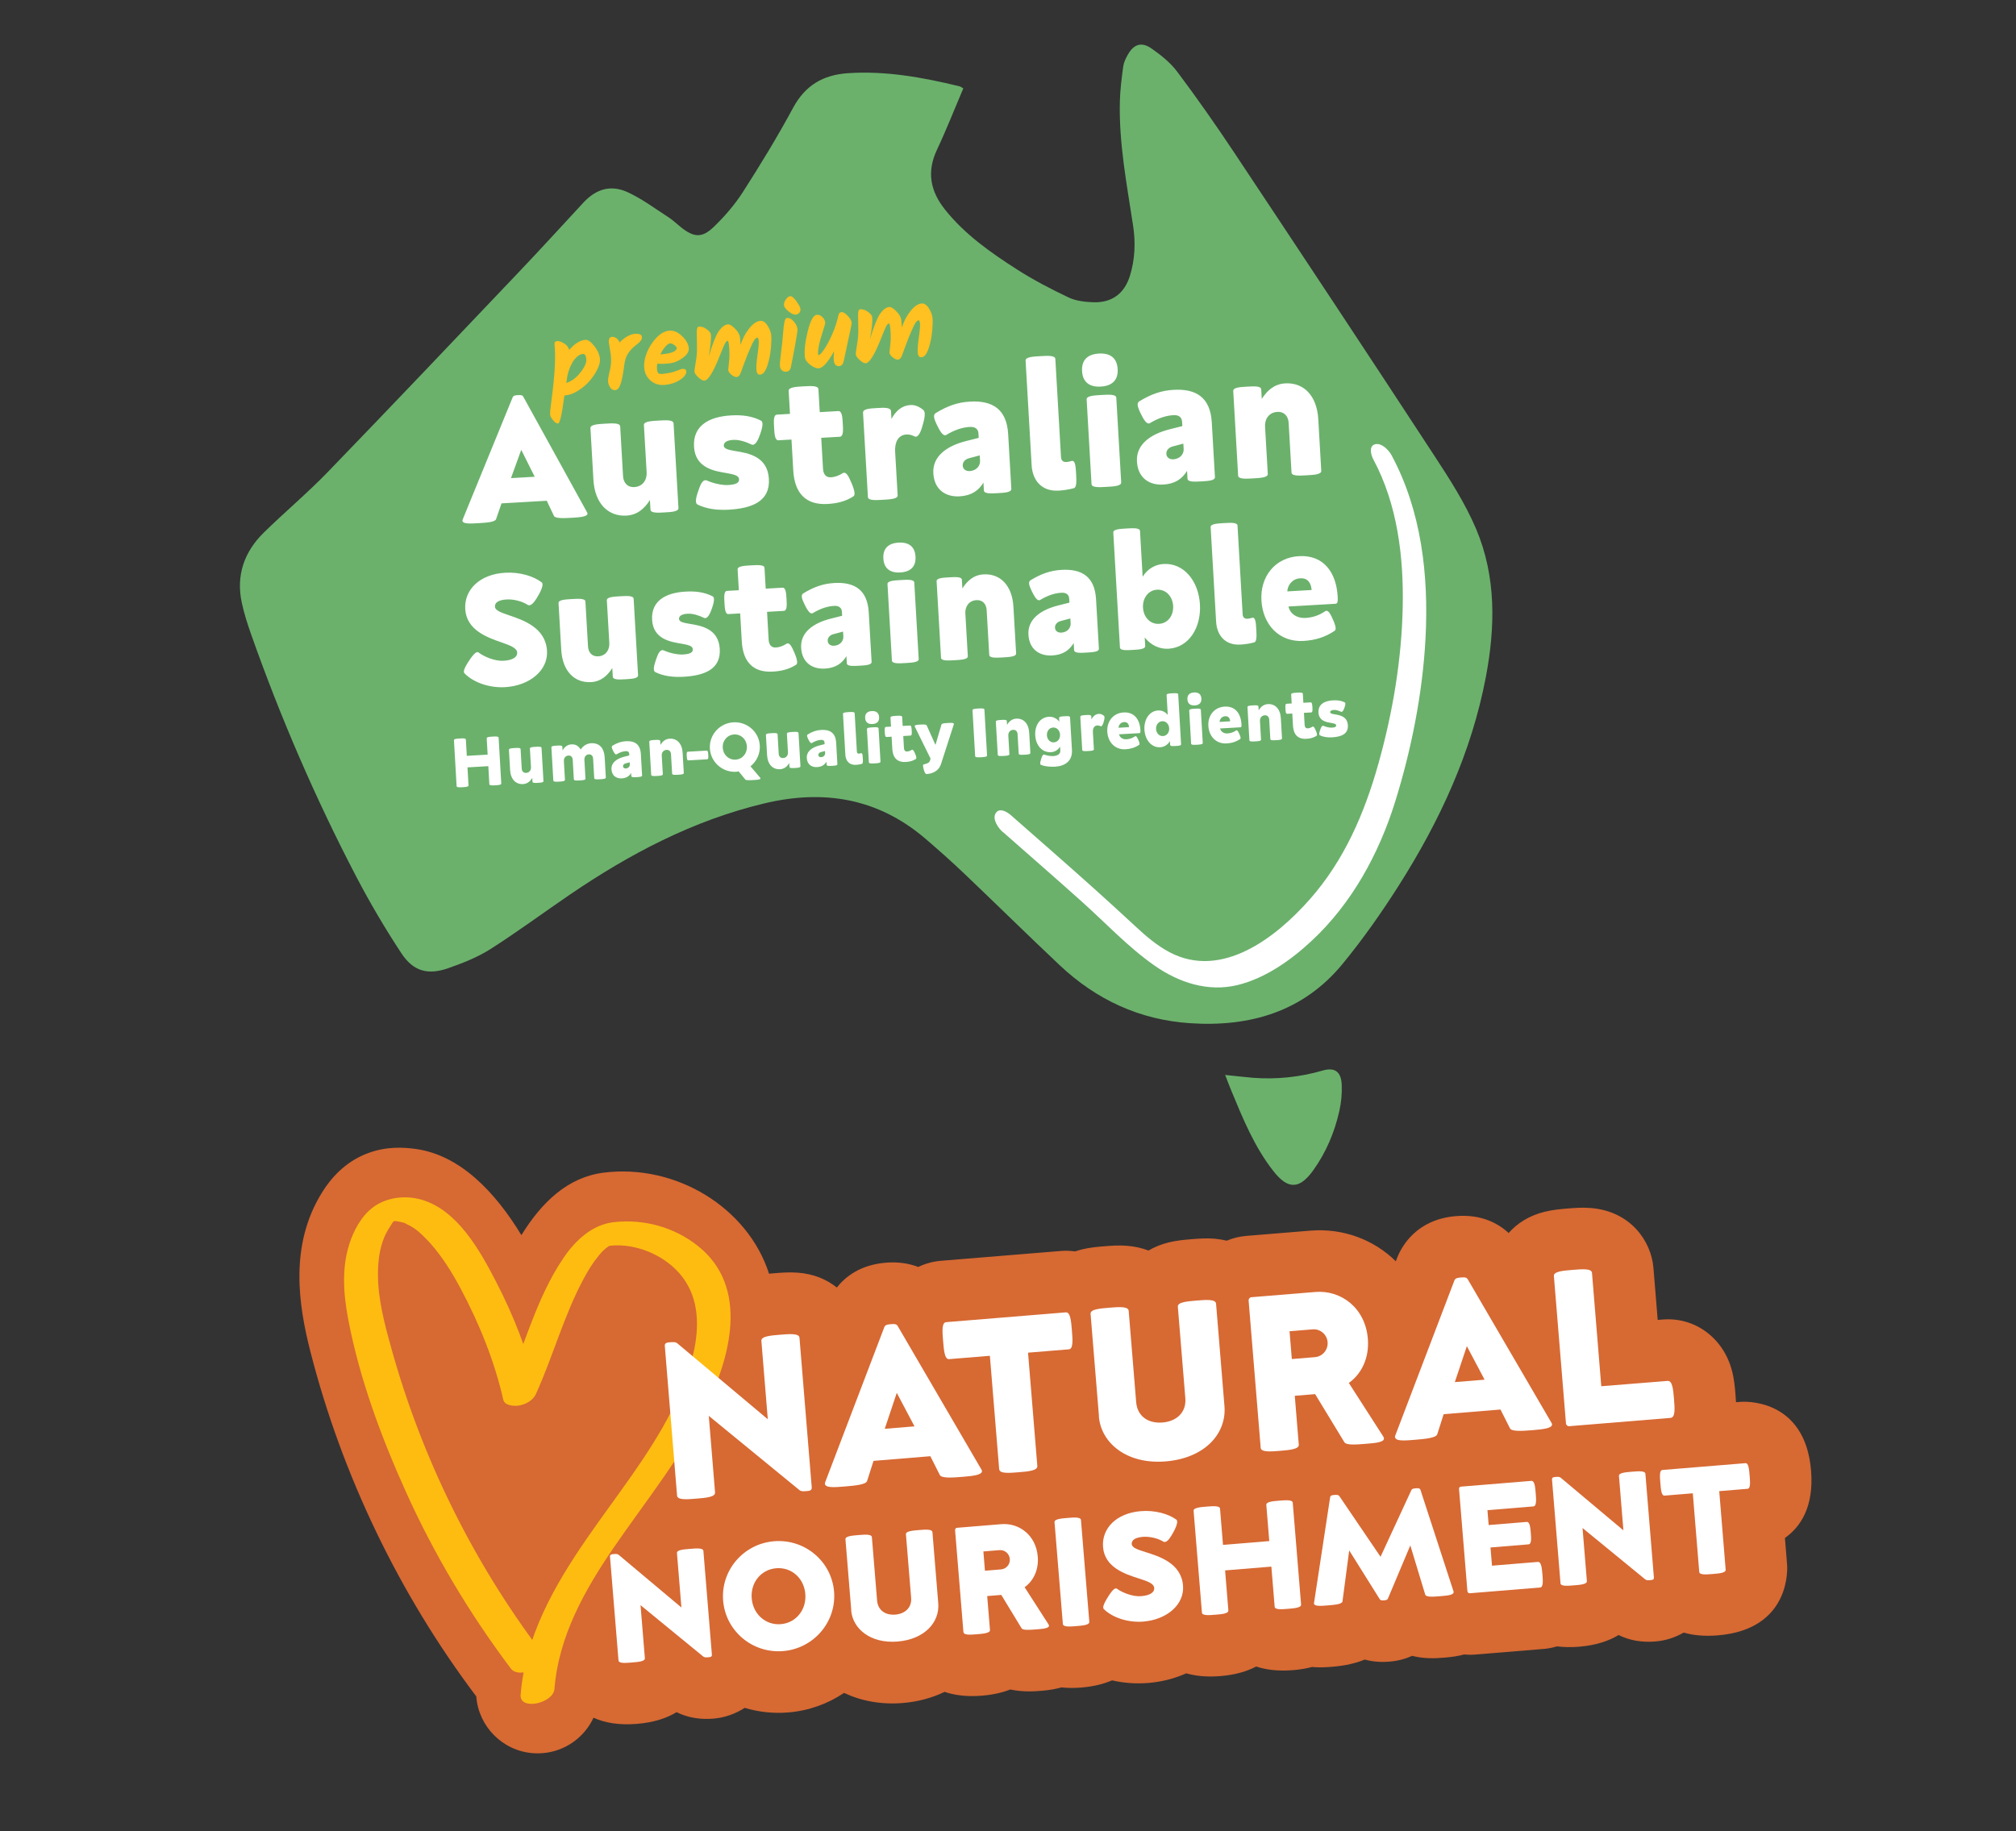 <svg width="3739" height="3397" viewBox="0 0 3739 3397" fill="none" xmlns="http://www.w3.org/2000/svg">
<rect x="0" y="0" width="3739" height="3397" fill="#333333" stroke="none"/>
<g clip-path="url(#clip0_2068_9845)">
<path d="M1786.61 163.951C1770.19 202.425 1755.31 240.585 1737.9 277.431C1718.48 318.55 1725.15 354.34 1752.77 388.92C1789.71 435.207 1837.48 468.622 1886.37 499.95C1916.81 519.424 1949.25 536.311 1981.94 551.835C1995.46 558.245 2011.97 560.099 2027.28 560.674C2062.07 562.033 2085.56 544.61 2095.76 511.214C2105.02 480.906 2106.27 450.05 2101.54 418.753C2089.92 342.241 2075.07 266.028 2076.97 188.173C2077.52 166.458 2080.3 144.726 2083.22 123.211C2084.25 115.736 2087.86 108.337 2091.63 101.603C2102.63 81.98 2117.06 76.989 2135.55 89.851C2153.23 102.199 2170.9 116.344 2183.69 133.469C2220.09 182.034 2254.99 231.809 2288.58 282.334C2412.98 469.507 2537.07 656.922 2660.07 845.074C2688.66 888.81 2717.42 933.436 2737.71 981.247C2775.06 1069.53 2773.36 1162.65 2755.81 1255.57C2729.21 1395.86 2670.16 1523.08 2594.27 1642.62C2562.35 1692.89 2527.78 1742.08 2490 1788.08C2416.94 1876.9 2318.03 1905.43 2207.05 1898.02C2113.89 1891.84 2033.43 1854.58 1965.7 1790.75C1906.3 1734.86 1848.27 1677.55 1789.18 1621.31C1765.52 1598.75 1741 1576.91 1716.18 1555.65C1628.13 1480.41 1527.52 1463.87 1416.82 1490.49C1285.06 1522.04 1167.87 1583.97 1056.96 1659.48C1007.68 1693.11 959.626 1728.7 909.346 1760.7C885.613 1775.78 858.48 1786.45 831.723 1795.86C793.733 1809.18 766.696 1802.09 744.528 1768.43C714.356 1722.65 686.326 1675.06 660.938 1626.54C585.006 1481.05 520.025 1330.67 465.462 1175.86C458.744 1156.81 452.565 1137.39 448.396 1117.75C437.619 1067.36 452.858 1023.9 488.888 988.341C527.8 950.139 569.81 915.017 607.656 875.867C726.493 752.94 844.145 628.958 961.916 505.082C1002.37 462.522 1041.99 419.112 1081.86 376.025C1105.44 350.507 1133.03 341.946 1164.79 356.85C1191.34 369.246 1215.3 387.185 1240.04 403.169C1248.33 408.532 1255.36 415.541 1263.14 421.72C1286.8 440.462 1301.94 441.946 1323.65 421.03C1343.66 401.785 1362.41 380.142 1377.46 356.801C1410.23 305.698 1441.95 253.757 1470.76 200.298C1493.39 158.32 1526.31 138.89 1572.87 135.749C1643.38 131.111 1711.4 143.582 1779.19 159.998C1781.93 160.627 1784.41 162.73 1786.73 164.056L1786.61 163.951Z" fill="#6BB16C"/>
<path d="M2272.26 1994.02C2291.81 1996.03 2307.54 1997.93 2323.45 1999.26C2367.36 2002.68 2410.35 1998.17 2452.79 1985.94C2475.66 1979.34 2487.28 1987.88 2488.45 2012.08C2489.17 2028.44 2487.57 2045.39 2483.89 2061.44C2475.04 2100.71 2459.42 2137.57 2435.93 2170.5C2410.46 2206.12 2389.18 2207.24 2362.02 2172.75C2326.62 2127.94 2305.27 2075.25 2283.6 2023.02C2280.07 2014.58 2276.88 2005.89 2272.26 1994.02Z" fill="#6BB16C"/>
<path d="M1085.32 630.37C1090.04 629.862 1095.52 633.524 1101.78 641.356C1108.16 649.174 1111.81 657.287 1112.71 665.695C1113.26 670.791 1111.75 677.076 1108.17 684.549C1104.59 692.023 1099.83 699.238 1093.88 706.194C1088.04 713.009 1081.02 719.049 1072.82 724.313C1064.76 729.564 1056.84 732.608 1049.06 733.446L1046.77 733.693C1042.34 767.935 1038.47 785.235 1035.16 785.592C1032.48 785.88 1029.44 783.953 1026.03 779.809C1022.49 775.68 1020.56 772.15 1020.25 769.22C1019.93 766.29 1020.81 757.109 1022.89 741.678C1029.04 695.909 1030.89 661.686 1028.45 639.009C1028.04 635.187 1029.68 633.077 1033.38 632.679C1036.43 632.35 1040.5 633.651 1045.59 636.583C1050.67 639.515 1054.08 643.658 1055.82 649.013C1065.55 637.655 1075.38 631.44 1085.32 630.37ZM1050.25 710.314C1059.98 707.333 1068.75 700.846 1076.57 690.854C1084.51 680.848 1088.12 672.532 1087.41 665.908C1086.7 659.283 1084.49 656.17 1080.8 656.568C1075.45 657.144 1070.11 660.812 1064.78 667.573C1062.63 670.381 1060.36 674.428 1057.97 679.712C1055.57 684.996 1053.65 691.067 1052.2 697.925L1050.25 710.314ZM1132.75 657.737L1129.28 636.267C1128.51 629.133 1130.35 625.325 1134.81 624.845C1137.36 624.571 1139.95 625.258 1142.57 626.909C1145.33 628.545 1147.56 631.333 1149.27 635.273C1153.19 630.984 1157.58 627.419 1162.43 624.577C1167.39 621.593 1171.85 619.889 1175.79 619.464C1185.09 618.462 1189.98 620.19 1190.46 624.649C1190.71 626.942 1190.45 628.71 1189.68 629.953C1189.03 631.054 1188.47 631.887 1188.02 632.452C1187.69 633.003 1187 633.786 1185.95 634.801C1185.02 635.675 1184.31 636.331 1183.84 636.768C1181.12 638.994 1179.16 640.559 1177.97 641.46C1172.62 645.645 1168.18 650.505 1164.66 656.04C1161.11 661.448 1158.81 668.72 1157.73 677.857C1155.87 692.879 1153.67 704.199 1151.14 711.817C1148.72 719.294 1145.48 723.253 1141.4 723.692C1137.45 724.117 1134.25 722.529 1131.8 718.927C1129.48 715.31 1128.14 711.846 1127.78 708.534C1127.41 705.094 1128.07 699.868 1129.77 692.855C1131.59 685.829 1132.68 679.847 1133.05 674.91C1133.54 669.831 1133.44 664.107 1132.75 657.737ZM1277.46 645.628C1278.13 651.871 1274.46 657.936 1266.46 663.824C1258.59 669.698 1250.19 673.116 1241.28 674.076C1232.36 675.037 1224.97 675.189 1219.1 674.533C1218.32 678.096 1218.12 681.598 1218.49 685.037C1218.86 688.477 1219.7 690.9 1221.01 692.305C1222.31 693.583 1225.25 693.975 1229.84 693.48C1239.39 692.451 1247.45 690.681 1254.01 688.17C1260.69 685.645 1264.17 684.369 1264.42 684.342C1269.64 683.779 1272.44 685.218 1272.81 688.658C1273.35 693.626 1269.71 698.786 1261.91 704.137C1254.24 709.474 1244.99 712.726 1234.16 713.892C1223.46 715.045 1214.5 712.596 1207.27 706.543C1200.05 700.491 1195.94 692.879 1194.95 683.706C1193.95 674.406 1195.58 664.436 1199.85 653.795C1204.24 643.141 1210.15 633.998 1217.58 626.368C1224.99 618.61 1232.71 614.299 1240.74 613.434C1248.89 612.556 1256.84 615.759 1264.58 623.044C1272.31 630.202 1276.6 637.73 1277.46 645.628ZM1254.96 644.959C1254.82 643.685 1253.28 641.982 1250.35 639.849C1247.41 637.717 1244.73 636.781 1242.31 637.042C1240.02 637.289 1237.21 639.331 1233.89 643.169C1230.55 646.879 1227.51 651.588 1224.78 657.296C1225.94 657.3 1227.6 657.185 1229.77 656.952C1247.22 655.071 1255.62 651.074 1254.96 644.959ZM1409.91 595.21C1414.88 594.674 1419.38 597.541 1423.4 603.809C1427.43 610.076 1429.74 615.949 1430.33 621.427C1430.92 626.905 1430.71 635.176 1429.71 646.238C1428.83 657.159 1426.63 667.898 1423.13 678.457C1419.74 688.874 1415.44 694.364 1410.21 694.927C1406.01 695.38 1403.6 692.74 1402.98 687.007C1402.36 681.274 1403.01 671.732 1404.92 658.38C1406.84 645.029 1407.57 636.315 1407.13 632.238C1406.69 628.162 1405.84 626.192 1404.56 626.329C1401.89 626.617 1399.02 629.891 1395.96 636.149C1392.89 642.407 1389.28 650.722 1385.11 661.095C1381.07 671.453 1378.57 678.103 1377.59 681.043C1376.62 683.983 1375.78 686.329 1375.07 688.081C1374.48 689.819 1373.77 691.635 1372.95 693.529C1369.6 700.72 1364.18 701.303 1356.7 695.278C1352.89 692.209 1350.84 689.273 1350.54 686.471C1350.48 685.961 1350.98 681.01 1352.03 671.618C1353.19 662.085 1353.14 651.394 1351.86 639.546C1351.32 634.578 1350.48 632.155 1349.34 632.279C1347.81 632.443 1346.19 634.164 1344.48 637.441C1342.77 640.718 1340.25 646.596 1336.91 655.075C1333.57 663.554 1330.65 670.57 1328.16 676.123C1319.42 695.493 1312.25 705.481 1306.64 706.084C1303.84 706.386 1300.08 704.407 1295.37 700.146C1290.78 695.872 1288.36 692.524 1288.1 690.104C1287.83 687.556 1288.58 681.417 1290.37 671.688C1292.27 661.817 1293.03 651.49 1292.64 640.706C1292.38 629.909 1292.24 621.482 1292.23 615.426C1292.35 609.356 1293.56 606.197 1295.85 605.95C1300.69 605.429 1305.56 606.966 1310.46 610.562C1315.47 614.018 1318.16 617.402 1318.51 620.714C1319.32 628.23 1318 641.647 1314.54 660.965C1321.16 638.729 1327.13 623.523 1332.43 615.348C1338.1 606.877 1343.92 602.319 1349.91 601.674C1353.22 601.317 1357.62 603.935 1363.12 609.529C1368.75 615.109 1371.85 620.574 1372.43 625.925C1372.99 631.148 1373.42 635.741 1373.72 639.704C1376.6 629.342 1381.6 619.524 1388.72 610.251C1395.84 600.978 1402.9 595.964 1409.91 595.21ZM1454.03 566.293C1453.67 562.98 1454.77 559.447 1457.33 555.691C1460.01 551.795 1462.74 549.695 1465.55 549.393C1468.48 549.078 1472.29 552.147 1476.98 558.601C1481.67 565.055 1484.19 569.874 1484.53 573.059C1484.86 576.117 1484.09 578.584 1482.23 580.459C1480.37 582.335 1478.36 583.39 1476.19 583.623C1472.5 584.021 1467.97 582.06 1462.61 577.741C1457.25 573.421 1454.39 569.605 1454.03 566.293ZM1459.47 589.871C1463.93 589.391 1468.15 591.513 1472.14 596.238C1476.26 600.95 1478.57 605.663 1479.08 610.376C1479.34 612.797 1478.05 621.764 1475.21 637.277C1472.48 652.649 1469.67 667.257 1466.78 681.1C1465.79 686.233 1462.94 689.054 1458.22 689.562C1455.42 689.864 1452.83 689.112 1450.44 687.307C1448.17 685.361 1446.85 682.732 1446.5 679.419C1446.13 675.98 1446.81 667.4 1448.56 653.68C1450.42 639.819 1451.66 628.086 1452.31 618.48C1453.06 608.733 1453.9 601.618 1454.84 597.136C1455.89 592.512 1457.43 590.09 1459.47 589.871ZM1555.1 584.401C1555.78 581.107 1557.65 579.294 1560.7 578.965C1563.76 578.636 1567.55 580.87 1572.06 585.668C1576.7 590.452 1579.22 594.755 1579.64 598.577C1579.79 599.978 1577.87 609.658 1573.87 627.615C1569.88 645.572 1566.83 659.755 1564.73 670.162C1563.52 675.705 1560.82 678.703 1556.61 679.156C1554.06 679.43 1551.8 678.772 1549.83 677.18C1547.97 675.448 1546.82 672.607 1546.4 668.658C1545.97 664.708 1546.13 659.02 1546.88 651.594C1535.79 671.862 1526.36 682.415 1518.58 683.252C1514.51 683.692 1509.32 681.608 1503.03 677.003C1496.72 672.269 1493.29 667.419 1492.76 662.45C1491.44 650.22 1493.2 634.243 1498.04 614.52C1503 594.783 1508.54 584.585 1514.65 583.926C1518.35 583.528 1521.77 584.835 1524.93 587.845C1528.22 590.842 1530.08 594.315 1530.5 598.264C1530.67 599.793 1529.53 604.232 1527.1 611.582C1519.68 633.646 1516.44 649.009 1517.38 657.672C1517.46 658.436 1517.82 658.784 1518.45 658.716C1520.37 658.51 1523.61 655.132 1528.19 648.581C1532.88 641.89 1537.87 632.589 1543.16 620.678C1548.56 608.626 1552.55 596.534 1555.1 584.401ZM1709.06 562.984C1714.03 562.448 1718.52 565.315 1722.55 571.582C1726.58 577.85 1728.88 583.723 1729.47 589.201C1730.06 594.679 1729.86 602.949 1728.86 614.012C1727.97 624.932 1725.78 635.672 1722.28 646.231C1718.89 656.648 1714.58 662.138 1709.36 662.701C1705.16 663.154 1702.75 660.514 1702.13 654.781C1701.51 649.048 1702.16 639.506 1704.07 626.154C1705.98 612.803 1706.72 604.089 1706.28 600.012C1705.84 595.936 1704.99 593.966 1703.71 594.103C1701.04 594.391 1698.17 597.664 1695.1 603.923C1692.04 610.181 1688.43 618.496 1684.26 628.869C1680.22 639.227 1677.71 645.876 1676.74 648.816C1675.77 651.756 1674.93 654.103 1674.21 655.855C1673.63 657.593 1672.92 659.409 1672.09 661.303C1668.75 668.494 1663.33 669.077 1655.85 663.052C1652.04 659.983 1649.98 657.047 1649.68 654.244C1649.63 653.735 1650.13 648.784 1651.18 639.392C1652.34 629.858 1652.28 619.168 1651.01 607.32C1650.47 602.351 1649.63 599.929 1648.48 600.052C1646.96 600.217 1645.34 601.938 1643.63 605.215C1641.92 608.492 1639.39 614.37 1636.06 622.849C1632.72 631.328 1629.8 638.344 1627.3 643.897C1618.56 663.267 1611.39 673.255 1605.79 673.858C1602.98 674.16 1599.23 672.181 1594.52 667.92C1589.93 663.646 1587.51 660.298 1587.25 657.877C1586.97 655.329 1587.73 649.191 1589.52 639.462C1591.42 629.591 1592.17 619.264 1591.78 608.48C1591.52 597.683 1591.39 589.256 1591.38 583.2C1591.5 577.13 1592.71 573.971 1595 573.724C1599.84 573.203 1604.71 574.74 1609.61 578.336C1614.62 581.792 1617.3 585.175 1617.66 588.488C1618.47 596.004 1617.15 609.421 1613.69 628.739C1620.31 606.503 1626.28 591.297 1631.58 583.122C1637.24 574.651 1643.07 570.093 1649.05 569.448C1652.37 569.091 1656.77 571.709 1662.27 577.303C1667.9 582.882 1671 588.348 1671.58 593.698C1672.14 598.922 1672.57 603.515 1672.87 607.478C1675.75 597.115 1680.75 587.298 1687.87 578.025C1694.99 568.752 1702.05 563.738 1709.06 562.984Z" fill="#FFC021"/>
<path d="M858.085 1460.24C852.481 1460.57 847.003 1460.82 846.854 1458.24L841.936 1373.16C841.787 1370.58 847.258 1370.2 852.861 1369.88C858.4 1369.56 863.878 1369.31 864.027 1371.88L865.774 1402.09L904.418 1399.86L902.672 1369.65C902.523 1367.07 908.058 1366.69 913.533 1366.37C919.072 1366.05 924.615 1365.8 924.764 1368.37L929.678 1453.39C929.831 1456.03 924.296 1456.41 918.757 1456.74C913.282 1457.05 907.739 1457.31 907.59 1454.73L905.654 1421.24L867.01 1423.47L868.942 1456.9C869.095 1459.54 863.624 1459.92 858.085 1460.24ZM970.13 1454.48C956.669 1455.25 947.06 1445.53 946.077 1428.53L943.899 1390.85C943.746 1388.21 949.221 1387.9 954.567 1387.59C959.977 1387.27 965.387 1386.96 965.54 1389.6L967.632 1425.8C967.893 1430.31 970.628 1434.03 975.845 1433.72C981.964 1433.37 985.106 1428.47 984.789 1423L982.801 1388.6C982.648 1385.96 988.059 1385.65 993.469 1385.34C998.879 1385.02 1004.22 1384.72 1004.38 1387.36L1007.94 1448.93C1008.09 1451.57 1003 1451.86 997.913 1452.16C992.825 1452.45 987.737 1452.75 987.584 1450.11L987.182 1443.15C983.331 1449.19 978.181 1454.01 970.13 1454.48ZM1037.14 1449.89C1031.73 1450.2 1026.38 1450.51 1026.23 1447.87L1022.67 1386.3C1022.52 1383.72 1027.61 1383.43 1032.7 1383.13C1037.72 1382.84 1042.81 1382.55 1042.96 1385.13L1043.36 1392.08C1046.67 1385.69 1052.62 1381.21 1059.7 1380.8C1068.14 1380.31 1073.01 1384.1 1076.99 1390.27C1081.52 1383.67 1087.92 1379.23 1096.48 1378.67C1113.11 1377.9 1120.55 1389.3 1121.44 1404.63L1123.61 1442.24C1123.77 1444.88 1118.42 1445.19 1113.07 1445.5C1107.6 1445.82 1102.25 1446.13 1102.1 1443.49L1100.01 1407.29C1099.71 1402.2 1096.75 1399.08 1092.18 1399.34C1086.64 1399.66 1083.54 1404.04 1083.87 1409.77L1085.87 1444.42C1086.02 1447.07 1080.68 1447.37 1075.27 1447.69C1069.86 1448 1064.45 1448.31 1064.29 1445.67L1062.2 1409.48C1061.91 1404.39 1058.95 1401.26 1054.37 1401.53C1048.9 1401.84 1045.47 1406.18 1045.82 1412.23L1047.81 1446.63C1047.96 1449.27 1042.55 1449.58 1037.14 1449.89ZM1153.3 1443.89C1143.19 1444.47 1134.81 1439.2 1134.11 1427.1C1133.41 1415.05 1143.37 1407.37 1157.83 1403.69L1167.13 1401.34L1166.94 1398.12C1166.77 1395.16 1164.78 1393.14 1160.72 1393.38C1155.77 1393.66 1150.1 1395.22 1143.48 1399.22C1143.23 1399.36 1142.98 1399.44 1142.72 1399.46C1140.86 1399.56 1138.79 1396.19 1137.02 1392.55C1135.85 1390.1 1134.75 1387.77 1134.64 1385.97C1134.57 1384.81 1134.91 1383.88 1135.84 1383.31C1144.46 1378.03 1151.93 1375.47 1160.76 1374.96C1177.05 1374.01 1187.5 1380.39 1188.55 1398.55L1190.86 1438.42C1191.01 1441 1186.05 1441.28 1181.09 1441.57C1176.06 1441.86 1171.04 1442.15 1170.89 1439.57L1170.56 1433.91C1167.14 1439.53 1162.06 1443.38 1153.3 1443.89ZM1160.58 1425.5C1165.86 1425.2 1168.28 1421.24 1168.1 1418.15L1167.87 1414.09L1160.42 1416.08C1157.55 1416.69 1155.34 1418.76 1155.51 1421.59C1155.65 1424.04 1157.68 1425.67 1160.58 1425.5ZM1218.64 1439.4C1213.23 1439.71 1207.88 1440.02 1207.73 1437.38L1204.17 1375.81C1204.02 1373.23 1209.11 1372.94 1214.2 1372.64C1219.28 1372.35 1224.37 1372.05 1224.52 1374.63L1224.92 1381.59C1228.78 1375.55 1233.93 1370.73 1241.98 1370.26C1255.44 1369.48 1265.05 1379.2 1266.03 1396.27L1268.21 1433.88C1268.36 1436.52 1263.01 1436.83 1257.54 1437.15C1252.19 1437.46 1246.72 1437.78 1246.57 1435.13L1244.47 1398.94C1244.22 1394.49 1241.54 1390.71 1236.26 1391.01C1230.14 1391.37 1227 1396.26 1227.32 1401.74L1229.31 1436.13C1229.46 1438.77 1224.05 1439.09 1218.64 1439.4ZM1276.61 1410.52C1274.17 1410.66 1273.94 1406.67 1273.7 1402.61C1273.47 1398.62 1273.24 1394.56 1275.68 1394.42L1310.59 1392.4C1313.1 1392.26 1313.34 1396.31 1313.57 1400.31C1313.8 1404.36 1314.04 1408.36 1311.52 1408.5L1276.61 1410.52ZM1398.08 1446.93C1390.86 1447.34 1383.59 1447.76 1382.32 1446.03L1369.74 1430.66C1368.54 1431.25 1367.01 1431.6 1365.53 1431.68C1339.96 1433.16 1318.03 1413.81 1316.57 1388.44C1315.1 1363.13 1334.66 1341.38 1360.23 1339.9C1385.79 1338.42 1407.72 1357.77 1409.19 1383.08C1410.07 1398.41 1403.13 1412.51 1391.89 1421.5L1409.85 1442.63C1410.26 1443.12 1410.42 1443.56 1410.44 1443.89C1410.57 1446.2 1404.26 1446.57 1398.08 1446.93ZM1364.23 1409.14C1376.98 1408.4 1385.98 1397.54 1385.23 1384.47C1384.47 1371.33 1374.28 1361.71 1361.53 1362.44C1348.78 1363.18 1339.7 1373.92 1340.46 1387.06C1341.22 1400.13 1351.48 1409.88 1364.23 1409.14ZM1446.75 1426.92C1433.28 1427.7 1423.67 1417.98 1422.69 1400.98L1420.51 1363.3C1420.36 1360.66 1425.84 1360.34 1431.18 1360.03C1436.59 1359.72 1442 1359.41 1442.15 1362.05L1444.25 1398.25C1444.51 1402.75 1447.24 1406.47 1452.46 1406.17C1458.58 1405.82 1461.72 1400.92 1461.4 1395.44L1459.42 1361.05C1459.26 1358.41 1464.67 1358.1 1470.08 1357.78C1475.49 1357.47 1480.84 1357.16 1480.99 1359.8L1484.55 1421.38C1484.7 1424.02 1479.62 1424.31 1474.53 1424.61C1469.44 1424.9 1464.35 1425.19 1464.2 1422.55L1463.8 1415.6C1459.95 1421.64 1454.8 1426.46 1446.75 1426.92ZM1515.53 1422.95C1505.42 1423.53 1497.04 1418.26 1496.34 1406.16C1495.64 1394.11 1505.6 1386.43 1520.06 1382.75L1529.36 1380.4L1529.17 1377.18C1529 1374.22 1527.01 1372.2 1522.95 1372.44C1517.99 1372.72 1512.33 1374.28 1505.71 1378.28C1505.46 1378.42 1505.21 1378.5 1504.95 1378.52C1503.08 1378.62 1501.01 1375.25 1499.25 1371.61C1498.08 1369.16 1496.97 1366.83 1496.87 1365.03C1496.8 1363.87 1497.14 1362.94 1498.07 1362.37C1506.68 1357.09 1514.16 1354.53 1522.99 1354.02C1539.28 1353.07 1549.73 1359.45 1550.78 1377.61L1553.08 1417.48C1553.23 1420.06 1548.27 1420.34 1543.32 1420.63C1538.29 1420.92 1533.27 1421.21 1533.12 1418.63L1532.79 1412.97C1529.37 1418.59 1524.29 1422.44 1515.53 1422.95ZM1522.81 1404.56C1528.09 1404.26 1530.51 1400.3 1530.33 1397.21L1530.09 1393.15L1522.65 1395.14C1519.78 1395.75 1517.57 1397.82 1517.73 1400.65C1517.87 1403.1 1519.91 1404.73 1522.81 1404.56ZM1587.41 1418.79C1574.92 1419.51 1568.48 1411.03 1567.87 1400.41L1563.46 1324.21C1563.31 1321.57 1568.72 1321.26 1574.13 1320.94C1579.54 1320.63 1584.95 1320.32 1585.1 1322.96L1589.23 1394.39C1589.36 1396.58 1590.48 1398.13 1593.12 1397.98C1594.22 1397.91 1595.43 1397.71 1596.76 1397.25C1596.95 1397.17 1597.15 1397.16 1597.34 1397.15C1599.66 1397.02 1599.93 1401.65 1600.2 1406.36C1600.49 1411.38 1600.78 1416.47 1598.49 1417.05C1594.8 1418.04 1591.02 1418.58 1587.41 1418.79ZM1618.19 1343.08C1609.37 1343.59 1604.98 1339.32 1604.55 1331.85C1604.11 1324.32 1607.98 1319.57 1616.8 1319.06C1625.62 1318.55 1630.01 1322.82 1630.44 1330.36C1630.87 1337.83 1627.01 1342.57 1618.19 1343.08ZM1622.41 1416.06C1617 1416.37 1611.59 1416.68 1611.43 1414.04L1607.87 1352.47C1607.72 1349.83 1613.13 1349.52 1618.61 1349.2C1623.95 1348.89 1629.3 1348.58 1629.45 1351.22L1633.01 1412.79C1633.16 1415.44 1627.82 1415.74 1622.41 1416.06ZM1679.84 1413.45C1663.99 1414.36 1655.85 1405.53 1654.91 1389.17L1653.6 1366.56L1644.13 1367.11C1641.49 1367.26 1641.22 1362.56 1640.95 1357.92C1640.68 1353.22 1640.41 1348.58 1643.05 1348.43L1652.52 1347.88L1651.55 1331.14C1651.4 1328.5 1656.88 1328.18 1662.22 1327.87C1667.63 1327.56 1673.04 1327.25 1673.2 1329.89L1674.16 1346.63L1687.62 1345.86C1690.39 1345.69 1690.66 1350.33 1690.93 1355.03C1691.2 1359.67 1691.47 1364.37 1688.7 1364.53L1675.24 1365.31L1676.55 1387.92C1676.74 1391.2 1678.27 1394.28 1682.33 1394.05C1684.97 1393.89 1688.08 1392.87 1690.88 1391.03C1691.19 1390.82 1691.51 1390.74 1691.83 1390.72C1693.77 1390.61 1695.37 1393.75 1696.94 1397.47C1697.98 1399.8 1699.34 1403.14 1699.47 1405.46C1699.53 1406.56 1699.33 1407.47 1698.64 1407.9C1693.16 1411.45 1687.24 1413.02 1679.84 1413.45ZM1718.36 1435.91C1716.49 1436.08 1714.68 1432.63 1713.37 1427.92C1712.64 1425.32 1712.05 1422.9 1711.94 1421.09C1711.84 1419.29 1712.22 1418.1 1713.37 1417.91C1717.85 1417.13 1723.54 1414.99 1724.4 1411.97L1725.95 1407.36L1696.66 1347.92C1696.51 1347.6 1696.43 1347.35 1696.42 1347.09C1696.28 1344.71 1701.37 1344.41 1706.46 1344.12C1712.06 1343.8 1717.73 1343.47 1718.69 1345.61L1735 1381.82L1746.13 1343.96C1746.65 1341.8 1752.51 1341.46 1758.44 1341.12C1763.72 1340.81 1769 1340.5 1769.14 1342.89C1769.15 1343.15 1769.1 1343.41 1768.99 1343.74L1745.48 1416.57C1740.9 1431.24 1728.78 1435.05 1718.36 1435.91ZM1819.82 1404.65C1814.21 1404.97 1808.73 1405.22 1808.58 1402.58L1803.67 1317.56C1803.52 1314.99 1808.99 1314.61 1814.59 1314.28C1820.13 1313.96 1825.61 1313.71 1825.76 1316.29L1830.67 1401.3C1830.83 1403.94 1825.36 1404.32 1819.82 1404.65ZM1861.42 1402.24C1856.01 1402.55 1850.67 1402.86 1850.51 1400.22L1846.95 1338.65C1846.81 1336.07 1851.89 1335.78 1856.98 1335.48C1862.07 1335.19 1867.16 1334.89 1867.31 1337.47L1867.71 1344.43C1871.56 1338.39 1876.71 1333.57 1884.76 1333.1C1898.22 1332.32 1907.83 1342.04 1908.82 1359.11L1910.99 1396.72C1911.15 1399.37 1905.8 1399.67 1900.33 1399.99C1894.98 1400.3 1889.5 1400.62 1889.35 1397.98L1887.26 1361.78C1887 1357.33 1884.33 1353.55 1879.05 1353.85C1872.93 1354.21 1869.79 1359.11 1870.1 1364.58L1872.09 1398.97C1872.24 1401.61 1866.83 1401.93 1861.42 1402.24ZM1956.8 1422.19C1948.75 1422.65 1937.52 1421.94 1930.55 1418.73C1929.69 1418.39 1929.32 1417.51 1929.25 1416.35C1929.13 1414.29 1929.99 1411.27 1930.86 1408.37C1932.04 1404.17 1933.53 1399.88 1936.11 1399.73C1936.43 1399.71 1936.82 1399.76 1937.15 1399.87C1941.59 1401.74 1949.15 1402.79 1953.4 1402.54C1959.39 1402.2 1966.94 1399.76 1966.52 1392.48L1966.09 1385.07C1961.95 1391.78 1955.48 1394.93 1949.3 1395.29C1932.87 1396.24 1921.11 1382.89 1920.02 1364.02C1918.93 1345.15 1929.07 1330.54 1945.5 1329.59C1952.13 1329.21 1959.47 1332.01 1964.63 1338.63L1964.24 1331.8C1964.09 1329.23 1969.18 1328.93 1974.26 1328.64C1979.35 1328.34 1984.44 1328.05 1984.59 1330.63L1988.12 1391.68C1989.13 1412.5 1974.12 1421.19 1956.8 1422.19ZM1954.64 1377.08C1961.79 1376.66 1966.46 1370.25 1966.02 1362.65C1965.58 1355.05 1960.2 1349.16 1953.05 1349.57C1945.9 1349.99 1941.24 1356.46 1941.67 1364.06C1942.11 1371.66 1947.49 1377.49 1954.64 1377.08ZM2018.06 1393.18C2012.65 1393.5 2007.31 1393.81 2007.15 1391.17L2003.61 1329.85C2003.44 1327.02 2008.53 1326.72 2013.62 1326.43C2018.71 1326.13 2023.8 1325.84 2023.96 1328.67L2024.29 1334.34C2027.85 1327.8 2032.38 1324.57 2038.05 1324.24C2041.21 1324.06 2043.98 1325.06 2047.43 1327.77C2048.11 1328.38 2048.43 1329.33 2048.5 1330.55C2048.63 1332.87 2047.78 1336.02 2047.09 1338.58C2045.97 1342.78 2044.29 1347.14 2042.03 1347.27C2041.65 1347.3 2041.25 1347.19 2040.85 1346.95C2038.52 1345.8 2036.83 1345.57 2035.15 1345.67C2029.04 1346.02 2026.58 1351.53 2026.96 1358.23L2028.79 1389.91C2028.95 1392.56 2023.54 1392.87 2018.06 1393.18ZM2087.53 1389.88C2067.89 1391.01 2054.78 1376.72 2053.66 1357.26C2052.55 1338.07 2064.65 1322.7 2083.84 1321.59C2104 1320.43 2113.96 1335.04 2115.06 1354.04C2115.23 1356.94 2115.33 1359.84 2113.4 1359.95L2075.46 1362.14C2076.71 1368.15 2082.48 1371.75 2088.98 1371.38C2094.97 1371.03 2100.11 1369.31 2105.02 1365.93C2105.33 1365.72 2105.65 1365.63 2105.97 1365.61C2107.84 1365.51 2109.43 1368.52 2110.92 1371.92C2112.18 1374.63 2113.31 1377.4 2113.42 1379.4C2113.49 1380.5 2113.28 1381.35 2112.53 1381.78C2104.82 1387.01 2096.62 1389.35 2087.53 1389.88ZM2094.08 1348.85C2093.65 1343.71 2091.45 1339.05 2084.88 1339.43C2078.31 1339.81 2074.74 1345.19 2074.5 1349.99L2094.08 1348.85ZM2151.88 1386.16C2135.45 1387.11 2123.62 1372.41 2122.53 1353.61C2121.44 1334.8 2131.51 1318.84 2147.93 1317.89C2154.05 1317.53 2160.91 1319.92 2165.79 1326.16L2163.66 1289.32C2163.51 1286.68 2168.86 1286.37 2174.27 1286.06C2179.68 1285.74 2185.02 1285.44 2185.17 1288.08L2190.52 1380.63C2190.67 1383.21 2185.59 1383.5 2180.56 1383.79C2175.47 1384.08 2170.39 1384.38 2170.24 1381.8L2169.84 1374.91C2165.41 1382.08 2158.51 1385.78 2151.88 1386.16ZM2157.01 1365.38C2164.22 1364.96 2168.89 1358.55 2168.45 1350.95C2168.01 1343.35 2162.63 1337.46 2155.42 1337.88C2148.33 1338.29 2143.67 1344.76 2144.11 1352.36C2144.55 1359.96 2149.92 1365.79 2157.01 1365.38ZM2215.89 1308.53C2207.07 1309.04 2202.68 1304.77 2202.25 1297.3C2201.82 1289.76 2205.68 1285.02 2214.5 1284.51C2223.32 1284 2227.71 1288.27 2228.14 1295.8C2228.57 1303.27 2224.71 1308.02 2215.89 1308.53ZM2220.11 1381.5C2214.7 1381.82 2209.29 1382.13 2209.13 1379.49L2205.58 1317.92C2205.42 1315.28 2210.83 1314.96 2216.31 1314.65C2221.65 1314.34 2227 1314.03 2227.15 1316.67L2230.71 1378.24C2230.86 1380.88 2225.52 1381.19 2220.11 1381.5ZM2274.96 1379.04C2255.32 1380.18 2242.21 1365.88 2241.09 1346.43C2239.98 1327.24 2252.08 1311.87 2271.27 1310.76C2291.43 1309.59 2301.39 1324.2 2302.48 1343.2C2302.65 1346.1 2302.76 1349 2300.82 1349.12L2262.89 1351.31C2264.14 1357.31 2269.91 1360.92 2276.41 1360.54C2282.4 1360.2 2287.54 1358.48 2292.44 1355.09C2292.76 1354.88 2293.07 1354.8 2293.4 1354.78C2295.26 1354.67 2296.86 1357.68 2298.35 1361.08C2299.6 1363.79 2300.73 1366.57 2300.85 1368.57C2300.91 1369.66 2300.7 1370.51 2299.95 1370.94C2292.24 1376.17 2284.04 1378.52 2274.96 1379.04ZM2281.51 1338.02C2281.08 1332.87 2278.87 1328.22 2272.3 1328.6C2265.73 1328.98 2262.17 1334.35 2261.93 1339.15L2281.51 1338.02ZM2328.12 1375.26C2322.71 1375.57 2317.36 1375.88 2317.21 1373.24L2313.65 1311.67C2313.5 1309.09 2318.59 1308.8 2323.68 1308.5C2328.77 1308.21 2333.85 1307.92 2334 1310.49L2334.41 1317.45C2338.26 1311.41 2343.41 1306.59 2351.46 1306.12C2364.92 1305.34 2374.53 1315.06 2375.51 1332.13L2377.69 1369.75C2377.84 1372.39 2372.5 1372.69 2367.02 1373.01C2361.68 1373.32 2356.2 1373.64 2356.05 1371L2353.96 1334.8C2353.7 1330.36 2351.02 1326.57 2345.74 1326.87C2339.62 1327.23 2336.48 1332.13 2336.8 1337.6L2338.79 1371.99C2338.94 1374.63 2333.53 1374.95 2328.12 1375.26ZM2422.97 1370.49C2407.12 1371.4 2398.99 1362.57 2398.04 1346.21L2396.73 1323.6L2387.27 1324.15C2384.63 1324.3 2384.35 1319.6 2384.09 1314.96C2383.81 1310.26 2383.55 1305.62 2386.19 1305.47L2395.65 1304.92L2394.69 1288.18C2394.53 1285.54 2400.01 1285.22 2405.35 1284.91C2410.76 1284.6 2416.18 1284.29 2416.33 1286.93L2417.3 1303.67L2430.76 1302.89C2433.53 1302.73 2433.79 1307.37 2434.07 1312.07C2434.33 1316.71 2434.61 1321.41 2431.84 1321.57L2418.38 1322.35L2419.68 1344.96C2419.87 1348.24 2421.41 1351.32 2425.47 1351.09C2428.11 1350.93 2431.21 1349.91 2434.01 1348.07C2434.33 1347.86 2434.64 1347.78 2434.97 1347.76C2436.9 1347.65 2438.5 1350.78 2440.07 1354.51C2441.11 1356.84 2442.47 1360.18 2442.6 1362.5C2442.67 1363.6 2442.46 1364.51 2441.78 1364.94C2436.29 1368.49 2430.37 1370.06 2422.97 1370.49ZM2470.76 1367.73C2462.58 1368.2 2454.71 1367.3 2448.06 1364.06C2447.19 1363.66 2446.82 1362.84 2446.76 1361.68C2446.65 1359.75 2447.45 1356.99 2448.51 1353.95C2449.88 1349.8 2451.37 1346.42 2453.56 1346.3C2453.94 1346.27 2454.33 1346.32 2454.73 1346.49C2459.12 1348.56 2465.86 1350.04 2470.17 1349.79C2476.29 1349.44 2478.28 1348.03 2478.13 1345.52C2477.97 1342.75 2473.99 1342.01 2469.22 1341.13C2460.28 1339.64 2446.27 1337.54 2445.36 1321.89C2444.49 1306.88 2455.86 1300.09 2472.22 1299.14C2480.34 1298.67 2487.37 1299.56 2493.96 1302.86C2494.75 1303.27 2495.12 1304.02 2495.19 1305.18C2495.3 1307.05 2494.49 1309.81 2493.49 1312.77C2492.17 1316.66 2490.32 1320.39 2488.19 1320.51C2487.87 1320.53 2487.54 1320.49 2487.21 1320.31C2483.15 1318.35 2478.15 1316.7 2473.96 1316.94C2469.13 1317.22 2466.9 1318.84 2467.04 1321.22C2467.17 1323.6 2470.9 1324.29 2475.66 1325.11C2484.79 1326.59 2498.89 1328.94 2499.83 1345.3C2500.85 1361.79 2487.38 1366.76 2470.76 1367.73Z" fill="white"/>
<path d="M886.311 970.545C872.191 971.362 858.07 972.178 857.71 965.939C857.672 965.282 857.788 964.452 858.224 963.438L950.887 736.836C952.339 733.457 956.444 733.22 960.549 732.983C964.653 732.745 968.594 732.518 970.426 735.706L1088.76 950.276C1089.3 951.068 1089.51 951.88 1089.55 952.536C1089.89 958.447 1075.62 959.601 1061.5 960.418C1045.58 961.338 1029.8 962.085 1027.37 956.955L1014.05 928.895L930.146 933.745L919.985 963.162C917.991 968.549 902.238 969.625 886.311 970.545ZM966.743 834.434L947.703 886.933L991.706 884.389L966.743 834.434ZM1161.93 956.424C1127.61 958.408 1103.12 933.631 1100.61 890.284L1095.06 794.233C1094.67 787.501 1108.62 786.694 1122.25 785.906C1136.04 785.109 1149.84 784.311 1150.23 791.043L1155.56 883.319C1156.22 894.812 1163.2 904.293 1176.5 903.524C1192.09 902.623 1200.1 890.134 1199.3 876.177L1194.23 788.5C1193.84 781.768 1207.63 780.97 1221.42 780.173C1235.22 779.376 1248.84 778.588 1249.23 785.32L1258.31 942.286C1258.7 949.018 1245.72 949.768 1232.75 950.518C1219.78 951.268 1206.81 952.017 1206.42 945.286L1205.4 927.553C1195.58 942.947 1182.45 955.238 1161.93 956.424ZM1351.9 945.442C1331.04 946.648 1310.98 944.348 1294.03 936.103C1291.83 935.077 1290.88 932.99 1290.71 930.034C1290.43 925.109 1292.49 918.07 1295.17 910.337C1298.68 899.756 1302.47 891.135 1308.05 890.812C1309.03 890.756 1310.03 890.863 1311.04 891.298C1322.22 896.583 1339.41 900.367 1350.41 899.731C1366.01 898.829 1371.07 895.241 1370.7 888.838C1370.29 881.778 1360.13 879.894 1347.98 877.631C1325.19 873.842 1289.46 868.494 1287.15 828.596C1284.94 790.339 1313.92 773.014 1355.63 770.603C1376.32 769.407 1394.24 771.665 1411.03 780.085C1413.07 781.12 1414.01 783.043 1414.18 785.998C1414.45 790.76 1412.39 797.798 1409.86 805.358C1406.48 815.273 1401.76 824.771 1396.34 825.084C1395.52 825.132 1394.69 825.015 1393.84 824.57C1383.5 819.566 1370.73 815.362 1360.06 815.979C1347.75 816.691 1342.06 820.809 1342.41 826.884C1342.76 832.959 1352.25 834.717 1364.4 836.815C1387.68 840.576 1423.61 846.571 1426.02 888.276C1428.61 930.299 1394.26 942.993 1351.9 945.442ZM1534.81 934.868C1494.41 937.203 1473.67 914.68 1471.26 872.975L1467.93 815.344L1443.79 816.74C1437.06 817.129 1436.37 805.143 1435.69 793.321C1434.99 781.335 1434.31 769.514 1441.04 769.124L1465.18 767.729L1462.71 725.04C1462.32 718.308 1476.28 717.501 1489.9 716.713C1503.7 715.916 1517.49 715.118 1517.88 721.85L1520.35 764.54L1554.66 762.556C1561.72 762.148 1562.41 773.97 1563.1 785.956C1563.78 797.777 1564.47 809.763 1557.41 810.171L1523.1 812.155L1526.43 869.786C1526.91 878.16 1530.83 886.006 1541.17 885.408C1547.9 885.019 1555.82 882.419 1562.97 877.723C1563.76 877.183 1564.57 876.971 1565.39 876.924C1570.32 876.639 1574.4 884.64 1578.41 894.128C1581.06 900.07 1584.52 908.601 1584.86 914.512C1585.02 917.303 1584.5 919.64 1582.75 920.73C1568.78 929.774 1553.69 933.777 1534.81 934.868ZM1637.48 927.12C1623.69 927.918 1610.06 928.705 1609.68 921.974L1600.64 765.664C1600.22 758.44 1613.19 757.69 1626.16 756.94C1639.13 756.19 1652.11 755.44 1652.52 762.665L1653.36 777.113C1662.44 760.444 1673.99 752.198 1688.44 751.363C1696.49 750.898 1703.55 753.454 1712.36 760.359C1714.09 761.906 1714.89 764.331 1715.07 767.45C1715.41 773.361 1713.24 781.394 1711.48 787.921C1708.64 798.629 1704.34 809.75 1698.59 810.082C1697.61 810.139 1696.6 809.868 1695.58 809.268C1689.64 806.316 1685.33 805.742 1681.06 805.989C1665.46 806.891 1659.19 820.927 1660.17 838.003L1664.84 918.784C1665.23 925.516 1651.44 926.314 1637.48 927.12ZM1779.94 920.697C1754.16 922.187 1732.8 908.761 1731.01 877.893C1729.24 847.189 1754.63 827.6 1791.48 818.221L1815.19 812.238L1814.71 804.028C1814.28 796.476 1809.2 791.333 1798.86 791.931C1786.21 792.661 1771.78 796.626 1754.91 806.827C1754.27 807.193 1753.62 807.395 1752.97 807.433C1748.2 807.708 1742.93 799.117 1738.44 789.822C1735.44 783.57 1732.63 777.638 1732.36 773.04C1732.19 770.085 1733.04 767.729 1735.43 766.273C1757.39 752.813 1776.45 746.275 1798.94 744.975C1840.48 742.573 1867.12 758.825 1869.8 805.127L1875.67 906.761C1876.05 913.329 1863.41 914.06 1850.77 914.79C1837.96 915.531 1825.15 916.271 1824.77 909.704L1823.94 895.255C1815.21 909.597 1802.27 919.406 1779.94 920.697ZM1798.48 873.828C1811.95 873.049 1818.12 862.973 1817.66 855.092L1817.07 844.748L1798.08 849.799C1790.76 851.375 1785.13 856.643 1785.55 863.867C1785.91 870.106 1791.1 874.255 1798.48 873.828ZM1963.18 910.104C1931.33 911.946 1914.92 890.325 1913.35 863.233L1902.12 668.996C1901.74 662.264 1915.53 661.466 1929.32 660.669C1943.11 659.872 1956.9 659.074 1957.29 665.806L1967.82 847.894C1968.14 853.476 1971.01 857.429 1977.74 857.04C1980.53 856.879 1983.63 856.37 1987.02 855.186C1987.5 854.993 1988 854.964 1988.49 854.936C1994.4 854.594 1995.08 866.416 1995.78 878.402C1996.52 891.209 1997.27 904.18 1991.42 905.671C1982.01 908.192 1972.37 909.573 1963.18 910.104ZM2041.64 717.106C2019.15 718.407 2007.97 707.521 2006.87 688.475C2005.76 669.264 2015.61 657.164 2038.1 655.863C2060.59 654.563 2071.77 665.449 2072.88 684.659C2073.98 703.705 2064.13 715.806 2041.64 717.106ZM2052.39 903.135C2038.6 903.932 2024.81 904.729 2024.42 897.997L2015.35 741.031C2014.96 734.299 2028.75 733.502 2042.71 732.695C2056.33 731.907 2069.96 731.119 2070.35 737.851L2079.42 894.818C2079.81 901.549 2066.19 902.337 2052.39 903.135ZM2157.58 898.866C2131.8 900.356 2110.43 886.93 2108.65 856.062C2106.87 825.358 2132.27 805.769 2169.12 796.39L2192.83 790.407L2192.35 782.197C2191.91 774.644 2186.84 769.501 2176.5 770.099C2163.85 770.83 2149.42 774.795 2132.55 784.995C2131.91 785.362 2131.26 785.564 2130.61 785.602C2125.84 785.877 2120.57 777.286 2116.08 767.991C2113.08 761.739 2110.27 755.807 2110 751.209C2109.83 748.254 2110.68 745.898 2113.07 744.442C2135.03 730.982 2154.09 724.444 2176.58 723.144C2218.12 720.742 2244.76 736.994 2247.44 783.296L2253.31 884.93C2253.69 891.498 2241.05 892.228 2228.41 892.959C2215.6 893.7 2202.79 894.44 2202.41 887.872L2201.58 873.424C2192.85 887.766 2179.91 897.575 2157.58 898.866ZM2176.12 851.996C2189.59 851.218 2195.76 841.142 2195.3 833.26L2194.7 822.916L2175.72 827.968C2168.4 829.544 2162.77 834.811 2163.19 842.036C2163.55 848.275 2168.73 852.424 2176.12 851.996ZM2324.13 887.426C2310.34 888.223 2296.71 889.011 2296.32 882.279L2287.25 725.313C2286.87 718.745 2299.84 717.995 2312.81 717.245C2325.78 716.495 2338.75 715.745 2339.13 722.313L2340.16 740.046C2349.97 724.652 2363.1 712.361 2383.63 711.174C2417.94 709.191 2442.44 733.968 2444.95 777.479L2450.5 873.366C2450.89 880.098 2437.26 880.886 2423.3 881.693C2409.67 882.48 2395.72 883.287 2395.33 876.555L2389.99 784.28C2389.34 772.951 2382.52 763.296 2369.06 764.074C2353.46 764.976 2345.45 777.465 2346.26 791.421L2351.32 879.099C2351.71 885.831 2337.92 886.628 2324.13 887.426Z" fill="white"/>
<path d="M936.568 1274.69C908.384 1276.32 878.493 1266.44 861.567 1249.11C860.774 1248.27 860.426 1247.39 860.357 1246.21C860.083 1241.46 864.426 1234.21 869.067 1226.95C874.668 1218.29 881.029 1209.89 885.479 1209.63C886.22 1209.59 886.831 1209.85 887.45 1210.26C897.11 1217.74 917.273 1226.69 933.738 1225.74C952.28 1224.67 959.641 1218.14 959.204 1210.58C958.698 1201.83 945.929 1197.21 930.736 1191.83C904.012 1182.66 865.121 1168.99 862.857 1129.83C860.764 1093.63 890.074 1065.15 936.8 1062.45C964.538 1060.84 989.859 1068.91 1004.81 1080.39C1005.74 1081.08 1006.12 1082.4 1006.2 1083.89C1006.48 1088.63 1002.93 1096.73 999.002 1103.5C993.74 1112.88 987.449 1122.47 981.812 1122.8C980.774 1122.86 979.718 1122.62 978.794 1122.08C969.813 1116.05 953.755 1111.18 939.664 1111.99C923.792 1112.91 917.557 1118.33 917.96 1125.3C918.389 1132.72 929.762 1136.38 943.735 1141.22C970.756 1150.38 1012.05 1164.36 1014.53 1207.38C1016.62 1243.57 982.403 1272.04 936.568 1274.69ZM1096.31 1265.31C1065.31 1267.1 1043.18 1244.72 1040.92 1205.56L1035.9 1118.78C1035.55 1112.7 1048.16 1111.97 1060.47 1111.26C1072.93 1110.54 1085.39 1109.82 1085.74 1115.9L1090.56 1199.26C1091.16 1209.65 1097.46 1218.21 1109.48 1217.52C1123.57 1216.7 1130.8 1205.42 1130.08 1192.81L1125.5 1113.6C1125.14 1107.52 1137.6 1106.8 1150.06 1106.08C1162.52 1105.36 1174.84 1104.65 1175.19 1110.73L1183.39 1252.54C1183.74 1258.62 1172.02 1259.29 1160.3 1259.97C1148.58 1260.65 1136.86 1261.33 1136.51 1255.25L1135.59 1239.23C1126.72 1253.13 1114.86 1264.24 1096.31 1265.31ZM1267.94 1255.39C1249.1 1256.48 1230.97 1254.4 1215.66 1246.95C1213.67 1246.02 1212.82 1244.14 1212.66 1241.47C1212.4 1237.02 1214.27 1230.66 1216.69 1223.67C1219.86 1214.11 1223.28 1206.32 1228.32 1206.03C1229.21 1205.98 1230.11 1206.08 1231.03 1206.47C1241.13 1211.25 1256.65 1214.66 1266.59 1214.09C1280.68 1213.28 1285.26 1210.03 1284.92 1204.25C1284.56 1197.87 1275.38 1196.17 1264.4 1194.12C1243.81 1190.7 1211.53 1185.87 1209.45 1149.82C1207.45 1115.26 1233.63 1099.61 1271.31 1097.43C1290 1096.35 1306.19 1098.39 1321.36 1106C1323.2 1106.93 1324.05 1108.67 1324.2 1111.34C1324.45 1115.64 1322.59 1122 1320.3 1128.83C1317.25 1137.79 1312.98 1146.37 1308.09 1146.65C1307.34 1146.7 1306.59 1146.59 1305.83 1146.19C1296.49 1141.67 1284.96 1137.87 1275.31 1138.43C1264.19 1139.07 1259.05 1142.79 1259.36 1148.28C1259.68 1153.77 1268.26 1155.35 1279.23 1157.25C1300.26 1160.65 1332.72 1166.06 1334.9 1203.74C1337.24 1241.71 1306.21 1253.17 1267.94 1255.39ZM1433.18 1245.83C1396.69 1247.94 1377.95 1227.6 1375.77 1189.92L1372.76 1137.85L1350.96 1139.11C1344.88 1139.47 1344.25 1128.64 1343.63 1117.96C1343.01 1107.13 1342.39 1096.45 1348.47 1096.1L1370.28 1094.84L1368.05 1056.27C1367.7 1050.19 1380.31 1049.46 1392.62 1048.75C1405.08 1048.03 1417.54 1047.31 1417.89 1053.39L1420.12 1091.96L1451.12 1090.16C1457.5 1089.79 1458.12 1100.47 1458.74 1111.3C1459.36 1121.98 1459.99 1132.81 1453.61 1133.18L1422.6 1134.97L1425.61 1187.04C1426.05 1194.6 1429.59 1201.69 1438.93 1201.15C1445.01 1200.8 1452.17 1198.45 1458.62 1194.21C1459.34 1193.72 1460.07 1193.53 1460.81 1193.49C1465.26 1193.23 1468.96 1200.46 1472.58 1209.03C1474.97 1214.4 1478.1 1222.1 1478.4 1227.44C1478.55 1229.97 1478.08 1232.08 1476.5 1233.06C1463.87 1241.23 1450.24 1244.85 1433.18 1245.83ZM1530.04 1240.23C1506.75 1241.58 1487.45 1229.45 1485.84 1201.56C1484.23 1173.83 1507.17 1156.13 1540.47 1147.66L1561.88 1142.25L1561.45 1134.83C1561.06 1128.01 1556.48 1123.36 1547.13 1123.9C1535.71 1124.56 1522.67 1128.15 1507.43 1137.36C1506.85 1137.69 1506.27 1137.87 1505.67 1137.91C1501.37 1138.16 1496.61 1130.4 1492.55 1122C1489.84 1116.35 1487.3 1110.99 1487.06 1106.84C1486.9 1104.17 1487.67 1102.04 1489.83 1100.72C1509.67 1088.56 1526.89 1082.66 1547.21 1081.48C1584.74 1079.31 1608.8 1094 1611.22 1135.83L1616.53 1227.64C1616.87 1233.58 1605.45 1234.24 1594.03 1234.9C1582.46 1235.57 1570.89 1236.24 1570.55 1230.3L1569.79 1217.25C1561.91 1230.21 1550.22 1239.07 1530.04 1240.23ZM1546.79 1197.89C1558.96 1197.19 1564.53 1188.09 1564.12 1180.97L1563.58 1171.62L1546.43 1176.18C1539.82 1177.61 1534.73 1182.37 1535.11 1188.89C1535.44 1194.53 1540.12 1198.28 1546.79 1197.89ZM1669.75 1061.9C1649.43 1063.07 1639.34 1053.24 1638.34 1036.03C1637.34 1018.68 1646.23 1007.74 1666.56 1006.57C1686.88 1005.39 1696.97 1015.23 1697.97 1032.58C1698.97 1049.79 1690.08 1060.72 1669.75 1061.9ZM1679.47 1229.96C1667.01 1230.68 1654.55 1231.4 1654.2 1225.32L1646 1083.51C1645.65 1077.43 1658.11 1076.71 1670.72 1075.98C1683.03 1075.27 1695.34 1074.56 1695.69 1080.64L1703.89 1222.45C1704.24 1228.53 1691.93 1229.24 1679.47 1229.96ZM1770.4 1224.7C1757.94 1225.42 1745.63 1226.13 1745.27 1220.05L1737.08 1078.25C1736.73 1072.31 1748.45 1071.63 1760.17 1070.96C1771.89 1070.28 1783.61 1069.6 1783.95 1075.54L1784.88 1091.56C1793.75 1077.65 1805.61 1066.54 1824.15 1065.47C1855.15 1063.68 1877.28 1086.07 1879.55 1125.37L1884.56 1212C1884.91 1218.08 1872.6 1218.79 1859.99 1219.52C1847.68 1220.23 1835.07 1220.96 1834.72 1214.88L1829.9 1131.52C1829.31 1121.28 1823.15 1112.56 1810.99 1113.26C1796.89 1114.08 1789.66 1125.36 1790.39 1137.97L1794.97 1217.18C1795.32 1223.26 1782.86 1223.98 1770.4 1224.7ZM1951.61 1215.86C1928.32 1217.21 1909.01 1205.08 1907.4 1177.19C1905.8 1149.46 1928.74 1131.76 1962.03 1123.28L1983.45 1117.88L1983.02 1110.46C1982.63 1103.64 1978.04 1098.99 1968.7 1099.53C1957.27 1100.19 1944.24 1103.77 1928.99 1112.99C1928.42 1113.32 1927.83 1113.5 1927.24 1113.54C1922.94 1113.79 1918.17 1106.03 1914.11 1097.63C1911.41 1091.98 1908.86 1086.62 1908.62 1082.47C1908.47 1079.8 1909.24 1077.67 1911.4 1076.35C1931.23 1064.19 1948.45 1058.29 1968.77 1057.11C2006.3 1054.94 2030.37 1069.63 2032.79 1111.46L2038.09 1203.27C2038.44 1209.21 2027.02 1209.87 2015.59 1210.53C2004.02 1211.2 1992.45 1211.87 1992.11 1205.93L1991.36 1192.88C1983.47 1205.84 1971.78 1214.7 1951.61 1215.86ZM1968.36 1173.52C1980.52 1172.82 1986.1 1163.71 1985.69 1156.59L1985.15 1147.25L1968 1151.81C1961.38 1153.24 1956.3 1158 1956.68 1164.52C1957 1170.16 1961.68 1173.91 1968.36 1173.52ZM2166.99 1203.41C2151.71 1204.3 2134.96 1197.67 2123.06 1182.44L2123.98 1198.31C2124.32 1204.24 2112.6 1204.92 2100.89 1205.6C2089.17 1206.27 2077.45 1206.95 2077.11 1201.02L2064.78 987.863C2064.43 981.781 2076.74 981.069 2089.35 980.34C2101.66 979.629 2113.98 978.917 2114.33 984.999L2119.23 1069.85C2128.75 1054.26 2143.81 1046.99 2157.9 1046.18C2195.72 1043.99 2222.98 1077.84 2225.49 1121.15C2227.99 1164.46 2204.81 1201.23 2166.99 1203.41ZM2149.73 1157.23C2166.2 1156.28 2176.81 1141.53 2175.79 1124.02C2174.78 1106.52 2162.54 1092.94 2145.92 1093.9C2129.46 1094.85 2118.86 1109.75 2119.87 1127.26C2120.88 1144.76 2133.12 1158.19 2149.73 1157.23ZM2300.49 1195.7C2271.71 1197.36 2256.89 1177.83 2255.48 1153.35L2245.33 977.872C2244.98 971.79 2257.44 971.07 2269.9 970.35C2282.36 969.629 2294.82 968.909 2295.17 974.991L2304.68 1139.49C2304.97 1144.54 2307.56 1148.11 2313.64 1147.76C2316.16 1147.61 2318.97 1147.15 2322.03 1146.08C2322.47 1145.91 2322.91 1145.88 2323.36 1145.85C2328.7 1145.55 2329.31 1156.23 2329.94 1167.05C2330.61 1178.62 2331.29 1190.34 2326.01 1191.69C2317.51 1193.97 2308.8 1195.22 2300.49 1195.7ZM2417.53 1188.93C2372.28 1191.54 2342.1 1158.61 2339.51 1113.82C2336.96 1069.61 2364.83 1034.22 2409.03 1031.66C2455.46 1028.98 2478.39 1062.63 2480.92 1106.39C2481.3 1113.06 2481.54 1119.74 2477.09 1120L2389.72 1125.05C2392.6 1138.88 2405.88 1147.19 2420.87 1146.32C2434.66 1145.52 2446.49 1141.56 2457.79 1133.77C2458.51 1133.28 2459.24 1133.09 2459.99 1133.05C2464.29 1132.8 2467.96 1139.73 2471.39 1147.57C2474.28 1153.8 2476.88 1160.2 2477.15 1164.8C2477.3 1167.32 2476.81 1169.28 2475.09 1170.27C2457.33 1182.31 2438.44 1187.72 2417.53 1188.93ZM2432.6 1094.44C2431.62 1082.59 2426.53 1071.88 2411.4 1072.75C2396.27 1073.62 2388.06 1086.01 2387.51 1097.05L2432.6 1094.44Z" fill="white"/>
<path d="M1859.46 1542.87C1907.99 1585.56 1956.85 1628.13 2005.07 1671.29C2049.74 1711.18 2091.91 1756.6 2140.97 1790.95C2186.28 1822.71 2240.46 1840.7 2295.63 1827.17C2347.36 1814.41 2394.63 1780.78 2433.11 1744.85C2507.3 1675.62 2557.48 1583.63 2587.43 1487.53C2617.38 1391.42 2638.5 1286.5 2643.89 1183.39C2649.89 1067.66 2636.44 947.776 2580.81 844.373C2575.77 835.002 2562.26 820.841 2550.2 824.122C2538.15 827.403 2542.82 844.209 2546.99 852.058C2591.67 935.085 2603.5 1032.82 2601.57 1125.84C2599.58 1223.48 2583.11 1321.39 2556.86 1415.37C2530.61 1509.35 2492.82 1596.13 2429.35 1668.11C2365.87 1740.09 2265.72 1816.99 2169.56 1766.6C2145.34 1753.85 2124.76 1736.05 2104.81 1717.43C2080.12 1694.48 2055.21 1671.76 2030.2 1649.28C1978.66 1603.05 1926.48 1557.53 1874.4 1511.78C1867.3 1505.56 1853.02 1497.51 1846.48 1508.79C1839.94 1520.06 1852.02 1536.56 1859.47 1543.09L1859.46 1542.87Z" fill="white"/>
</g>
<path d="M3227.96 2600.42L3219.7 2601.09C3219.47 2595.64 3219.04 2590.41 3218.65 2585.71C3217.66 2573.58 3216.42 2558.42 3212.16 2542.45C3196.25 2481.77 3143.28 2442.85 3083.79 2447.72L3074.48 2448.48L3066.57 2351.88C3062.52 2302.43 3024.27 2246.62 2949.91 2240.82C2934.13 2239.58 2919.28 2240.8 2907.47 2241.77C2895.65 2242.74 2880.6 2243.97 2865.22 2247.75C2835.81 2254.9 2813.74 2269.34 2798.05 2287.25C2778.69 2269.37 2747.38 2252.04 2700.33 2255.89C2627.46 2261.86 2600.05 2311.36 2591.56 2332.37C2591.56 2332.37 2590.51 2334.98 2588.79 2339.65C2548.28 2299.92 2491.74 2277.82 2430.16 2282.86L2311.5 2292.58C2298.64 2293.64 2286.47 2296.74 2275.17 2301.45C2268.09 2299.82 2260.73 2298.53 2252.88 2297.8C2236.88 2296.48 2222.03 2297.7 2210.01 2298.68C2197.99 2299.67 2183.45 2300.86 2168.07 2304.54C2153.73 2308.03 2141 2313.28 2130.06 2319.76C2118.32 2315.25 2105.24 2312.21 2090.72 2310.98C2074.82 2309.65 2059.87 2310.88 2047.85 2311.86C2035.82 2312.85 2021.29 2314.04 2005.92 2317.82C2001.69 2318.9 1997.68 2320.08 1993.79 2321.34C1985.16 2320.15 1976.4 2319.82 1967.41 2320.55L1745.45 2338.73C1730.19 2339.98 1715.99 2343.99 1703.03 2350.21C1686.73 2343.97 1666.96 2340.32 1642.92 2342.29C1596.29 2346.11 1568.28 2367.77 1551.97 2388.37C1533.6 2373.56 1509.69 2363.1 1479.82 2360.81C1464.04 2359.57 1449.19 2360.79 1437.17 2361.77C1433.83 2362.05 1430.06 2362.36 1426.3 2362.67C1386.9 2240.12 1253.69 2158.31 1119.31 2175.31C1052.64 2183.82 1004.57 2230.39 967.025 2291.14C918.737 2211.74 853.588 2142.35 770.158 2131.18C748.871 2128.29 716.59 2126.1 681.378 2139.51C647.289 2152.51 618.882 2177.04 597.044 2212.4C536.327 2310.21 553.723 2421.08 575.581 2506.76C634.17 2736.35 740.597 2957.6 883.343 3146.83C887.463 3202.28 931.617 3247.92 988.801 3252.18C994.837 3252.63 1000.83 3252.56 1006.69 3252.08C1047.98 3248.7 1083.77 3223.03 1100.76 3186.38C1120.99 3195.57 1147.29 3200.57 1181.37 3197.78C1212.95 3195.19 1236.8 3187.03 1254.85 3176.08C1275.04 3186.11 1297.89 3190.13 1323.19 3188.06C1343.58 3186.39 1363.74 3179.37 1381.23 3168.04C1406.59 3175.75 1433.79 3178.89 1461.81 3176.6C1500.28 3173.45 1535.53 3160.46 1565.46 3140.32C1597.1 3155.31 1634.31 3162.36 1674.24 3159.09C1702.68 3156.76 1728.83 3149.57 1751.91 3138.42C1770.42 3144.69 1793.09 3147.78 1821.11 3145.49C1841.81 3143.79 1859.16 3139.74 1873.74 3134.02C1897.85 3139.2 1920.01 3137.38 1932.45 3136.37C1945.94 3135.26 1957.87 3133.13 1968.57 3130.14C1979.83 3131.33 1992.05 3131.48 2005.64 3130.37C2028.33 3128.51 2046.98 3123.72 2062.44 3117.09C2084.1 3122.05 2106.98 3123.75 2129.77 3121.89C2155.07 3119.82 2178.76 3113.56 2200.09 3104.02C2217.44 3109.02 2238.35 3111.2 2263.45 3109.15C2291.05 3106.89 2312.72 3100.38 2329.77 3091.4C2348.06 3097.48 2370.5 3100.38 2398.21 3098.11C2411.38 3097.03 2423.11 3095.02 2433.72 3092.15C2434.88 3092.27 2436.06 3092.49 2437.33 3092.59C2450.67 3093.5 2462.48 3092.53 2471.89 3091.76C2495.52 3089.83 2515.12 3085.06 2531.21 3078.48C2544.24 3082.05 2559.22 3083.77 2576.37 3082.36C2593.51 3080.96 2607.08 3077 2619.16 3071.59C2628.09 3073.91 2637.78 3075.33 2648.14 3075.85C2660.5 3076.42 2671.79 3075.49 2680.89 3074.75C2693.54 3073.71 2704.96 3071.83 2715.37 3069.08C2721.83 3069.6 2728.37 3069.81 2735.06 3069.26L2865.54 3058.57C2866.79 3058.47 2875.57 3057.64 2887.69 3054.02C2899.92 3055.54 2913.42 3055.91 2928.48 3054.68C2960.05 3052.09 2983.9 3043.93 3001.95 3032.98C3022.14 3043.01 3044.99 3047.03 3070.29 3044.96C3088.48 3043.47 3106.54 3037.78 3122.62 3028.46C3139.97 3033.46 3160.78 3035.65 3185.87 3033.6C3322.73 3022.39 3314.88 2907.36 3314.48 2902.45L3310.42 2852.89C3338.48 2833.12 3364.52 2796.36 3358.92 2727.99C3347.79 2592.07 3232.88 2600.01 3227.96 2600.42Z" fill="#D76933"/>
<path d="M1003.02 3063.46C876.434 2895.43 782.126 2703.92 725.851 2501.29C713.154 2455.5 700.475 2408.65 700.97 2360.72C701.228 2338.17 704.126 2315.73 712.832 2294.81C716.783 2285.22 722.047 2277.53 727.443 2268.88C728.369 2267.33 731.526 2264.75 729.591 2265.54C732.241 2264.48 737.283 2265.65 740.166 2266.15C742.831 2266.56 745.312 2267.31 747.89 2267.94C754.334 2269.52 747.847 2267.42 751.364 2269.23C757.388 2272.11 763.107 2275.11 768.677 2278.87C772.794 2281.58 775.508 2283.89 780.859 2288.81C786.662 2294.13 792.177 2299.78 797.5 2305.66C819.983 2330.87 838.035 2359.81 853.944 2389.55C888.497 2454.19 917.231 2524.88 933.411 2596.49C936.026 2607.85 953.988 2608.7 962.605 2607.25C975.065 2605.18 988.561 2597.76 993.909 2585.96C1025.92 2515.45 1045.84 2440.04 1082.75 2371.55C1090.61 2356.91 1098.87 2343.39 1110.15 2329.52C1112.73 2326.36 1115.42 2323.19 1118.33 2320.11C1113.96 2324.68 1121.96 2316.97 1123.34 2315.81C1126 2313.59 1131.23 2310.64 1125.3 2313.96C1127 2312.98 1128.92 2311.98 1130.52 2310.91C1135.59 2307.33 1123.72 2313.99 1129.71 2311.29C1137.53 2307.81 1124.45 2311.3 1131.26 2310.95C1135.44 2310.61 1137.31 2310.24 1142.24 2310.16C1154.01 2309.93 1165.05 2311.02 1176.53 2313.66C1198.61 2318.59 1219.81 2328.11 1237.97 2341.68C1328.87 2409.38 1288.42 2532.26 1245.85 2616.47C1203.28 2700.68 1141.8 2776.34 1087.81 2854.75C1027.89 2941.76 974.063 3036.26 965.608 3143.78C963.231 3173.87 1026.17 3159.76 1028.3 3133.07C1035.98 3035.4 1084.49 2949.12 1138.84 2869.94C1196.57 2785.75 1261.6 2705.91 1307.33 2614.07C1354.43 2519.59 1390.77 2387.68 1294.19 2311.08C1250.3 2276.26 1194.09 2260.86 1138.51 2267.1C1098.46 2271.64 1067.58 2300.59 1045.77 2332.48C993.035 2409.52 972.033 2501.34 933.863 2585.3L994.361 2574.76C978.856 2506.25 951.754 2438.8 919.498 2376.5C889.751 2319.15 848.147 2244.26 781.123 2225.22C754.617 2217.71 724.089 2220.21 700.174 2234.06C676.259 2247.91 660.752 2273.18 651.221 2298.17C632.754 2346.41 636.53 2398.94 646.077 2448.68C667.013 2557.79 706.88 2665.46 752.411 2766.45C804.888 2882.87 870.659 2993.26 947.532 3095.27C963.356 3116.28 1021.51 3088.68 1002.84 3063.79L1003.02 3063.46Z" fill="#FEBC11"/>
<path d="M1482.88 2764.3L1314.56 2626.42L1326.18 2768.4C1326.89 2777.08 1309.33 2778.51 1291.66 2779.96C1273.99 2781.41 1256.43 2782.85 1255.74 2774.38L1233.01 2496.91C1232.5 2490.74 1237.42 2490.34 1242.65 2489.91C1247.87 2489.48 1252.58 2489.1 1255.83 2491.57L1424 2632.72L1412.09 2487.29C1411.4 2478.82 1428.96 2477.38 1446.63 2475.94C1464.3 2474.49 1482.07 2473.03 1482.77 2481.5L1505.48 2758.76C1506 2765.14 1501.29 2765.53 1496.07 2765.96C1490.84 2766.38 1485.93 2766.79 1482.88 2764.3Z" fill="white"/>
<path d="M1529.91 2752.55C1529.84 2751.72 1529.97 2750.66 1530.49 2749.35L1640.26 2461.45C1642.02 2457.2 1647.14 2456.78 1652.26 2456.36C1657.39 2455.94 1662.41 2455.53 1664.73 2459.44L1820.11 2725.84C1820.82 2726.83 1821.11 2727.86 1821.18 2728.7C1821.79 2736.12 1803.84 2738.01 1786.17 2739.46C1766.21 2741.09 1746.32 2742.51 1743.07 2736.15L1725.48 2701.28L1620.09 2709.91L1608.2 2747.19C1605.81 2754.02 1586.07 2755.85 1566.1 2757.48C1548.33 2758.94 1530.66 2760.39 1530.02 2752.55L1529.91 2752.55ZM1640.8 2650.43L1696.1 2645.9L1663.23 2583.76L1640.9 2650.42L1640.8 2650.43Z" fill="white"/>
<path d="M1853.13 2725.45L1835.89 2515L1760.2 2521.2C1751.94 2521.87 1750.54 2504.73 1749.12 2487.37C1747.69 2470.02 1746.32 2453.29 1754.79 2452.6L1976.75 2434.42C1985.22 2433.72 1986.6 2450.66 1988.01 2467.81C1989.41 2484.95 1990.83 2502.31 1982.37 2503L1906.67 2509.2L1923.89 2719.45C1924.6 2728.12 1906.83 2729.58 1889.16 2731.03C1871.49 2732.47 1853.93 2733.91 1853.24 2725.44L1853.13 2725.45Z" fill="white"/>
<path d="M2038.24 2627.56L2022.65 2437.18C2021.96 2428.71 2039.73 2427.25 2057.19 2425.82C2074.65 2424.39 2092.63 2422.92 2093.34 2431.6L2107.21 2600.97C2109.33 2626.79 2129.01 2640.97 2156.2 2638.74C2180.76 2636.73 2200.65 2621.2 2198.38 2593.5L2184.49 2423.92C2183.8 2415.45 2201.78 2413.98 2219.24 2412.55C2236.7 2411.12 2254.68 2409.65 2255.39 2418.33L2270.97 2608.5C2275.1 2659 2234.87 2704.92 2162 2710.89C2089.13 2716.85 2042.02 2676.3 2038.03 2627.58L2038.24 2627.56Z" fill="white"/>
<path d="M2338.14 2685.73L2315.78 2412.75C2315.5 2409.41 2317.8 2406.59 2320.83 2406.34L2439.49 2396.62C2487.17 2392.72 2532.22 2426.18 2536.9 2483.37C2539.82 2519.02 2525.19 2548.53 2501.63 2565.4L2565.44 2664.69C2566.17 2665.89 2566.69 2667.11 2566.76 2668.05C2567.37 2675.48 2550.85 2676.83 2534.54 2678.17C2515.72 2679.71 2497.01 2681.24 2493.37 2675.33L2439.12 2586.1L2401.38 2589.19L2408.81 2679.94C2409.49 2688.2 2391.73 2689.86 2374.06 2691.31C2356.39 2692.76 2338.81 2693.99 2338.14 2685.73ZM2462.27 2489.69C2461.11 2475.47 2448.76 2464.8 2434.54 2465.96L2391.68 2469.47L2395.9 2521.02L2438.76 2517.51C2452.98 2516.34 2463.43 2503.8 2462.26 2489.58L2462.27 2489.69Z" fill="white"/>
<path d="M2587.22 2665.95C2587.15 2665.12 2587.27 2664.06 2587.8 2662.75L2697.57 2374.85C2699.32 2370.6 2704.45 2370.18 2709.57 2369.76C2714.69 2369.34 2719.71 2368.93 2722.03 2372.84L2877.41 2639.24C2878.12 2640.23 2878.42 2641.26 2878.49 2642.1C2879.1 2649.52 2861.15 2651.41 2843.48 2652.86C2823.51 2654.49 2803.63 2655.91 2800.48 2649.54L2782.89 2614.67L2677.5 2623.3L2665.61 2660.59C2663.22 2667.41 2643.48 2669.24 2623.51 2670.88C2605.74 2672.33 2588.07 2673.78 2587.43 2665.94L2587.22 2665.95ZM2698.1 2563.83L2753.41 2559.3L2720.53 2497.16L2698.2 2563.82L2698.1 2563.83Z" fill="white"/>
<path d="M2904.3 2639.98L2881.94 2367C2881.25 2358.54 2898.81 2357.1 2916.69 2355.63C2934.56 2354.17 2951.92 2352.75 2952.61 2361.22L2969.83 2571.46L3092.8 2561.6C3101.9 2560.86 3103.28 2577.79 3104.7 2595.15C3106.13 2612.5 3107.51 2629.44 3098.21 2630.2L2910.23 2645.6C2907.09 2645.85 2904.45 2643.12 2904.2 2640.09L2904.3 2639.98Z" fill="white"/>
<path d="M1304.63 3073.17L1187.97 2977.58L1196.03 3075.96C1196.52 3081.92 1184.39 3082.92 1172.06 3083.93C1159.72 3084.94 1147.59 3085.93 1147.11 3080.08L1131.36 2887.71C1131 2883.42 1134.45 2883.14 1138.01 2882.85C1141.56 2882.56 1144.91 2882.28 1147.15 2883.99L1263.79 2981.9L1255.53 2881.01C1255.05 2875.16 1267.18 2874.16 1279.51 2873.15C1291.85 2872.14 1304.08 2871.14 1304.56 2876.99L1320.31 3069.26C1320.67 3073.65 1317.43 3073.91 1313.77 3074.21C1310.11 3074.51 1306.76 3074.79 1304.62 3073.07L1304.63 3073.17Z" fill="white"/>
<path d="M1341.17 2969.26C1336.56 2913.01 1378.93 2863.65 1435.7 2859C1492.47 2854.35 1542.31 2896.16 1546.92 2952.4C1551.53 3008.65 1509.16 3058.11 1452.39 3062.76C1395.62 3067.41 1345.78 3025.61 1341.17 2969.26ZM1493.6 2956.77C1491.21 2927.6 1468.03 2906.77 1439.7 2909.09C1411.37 2911.41 1391.79 2935.74 1394.17 2964.91C1396.56 2994.08 1419.86 3015.12 1448.2 3012.8C1476.53 3010.48 1495.98 2985.83 1493.6 2956.77Z" fill="white"/>
<path d="M1578.85 2987.47L1568.03 2855.42C1567.55 2849.57 1579.89 2848.56 1592.02 2847.56C1604.15 2846.57 1616.59 2845.55 1617.07 2851.51L1626.69 2968.92C1628.16 2986.8 1641.8 2996.63 1660.62 2995.08C1677.66 2993.69 1691.41 2982.88 1689.84 2963.75L1680.2 2846.13C1679.73 2840.28 1692.17 2839.26 1704.29 2838.26C1716.42 2837.27 1728.86 2836.25 1729.35 2842.21L1740.15 2974.05C1743.02 3009.07 1715.11 3040.93 1664.61 3045.07C1614.11 3049.2 1581.39 3021.04 1578.62 2987.28L1578.85 2987.47Z" fill="white"/>
<path d="M1786.85 3027.79L1771.35 2838.56C1771.16 2836.26 1772.68 2834.24 1774.87 2834.06L1857.15 2827.32C1890.19 2824.61 1921.46 2847.84 1924.7 2887.46C1926.73 2912.24 1916.61 2932.65 1900.31 2944.3L1944.57 3013.08C1945.05 3013.88 1945.44 3014.69 1945.5 3015.43C1945.92 3020.55 1934.52 3021.48 1923.23 3022.41C1910.16 3023.48 1897.2 3024.54 1894.65 3020.43L1857.06 2958.57L1830.92 2960.71L1836.08 3023.65C1836.55 3029.4 1824.22 3030.52 1811.99 3031.52C1799.76 3032.52 1787.52 3033.42 1787.05 3027.67L1786.85 3027.79ZM1872.86 2891.92C1872.06 2882.09 1863.56 2874.68 1853.62 2875.5L1823.83 2877.94L1826.76 2913.69L1856.55 2911.25C1866.38 2910.45 1873.67 2901.75 1872.86 2891.92Z" fill="white"/>
<path d="M1971.25 3012.47L1955.79 2823.66C1955.32 2817.91 1967.44 2816.81 1979.88 2815.79C1992.32 2814.77 2004.35 2813.89 2004.82 2819.64L2020.29 3008.46C2020.77 3014.31 2008.65 3015.41 1996.31 3016.42C1983.97 3017.43 1971.73 3018.33 1971.25 3012.47Z" fill="white"/>
<path d="M2047.42 2985.08C2046.62 2984.3 2046.23 2983.49 2046.14 2982.34C2045.76 2977.74 2049.81 2970.67 2054.08 2963.59C2059.27 2955.06 2065.22 2946.78 2069.51 2946.43C2070.24 2946.37 2070.79 2946.64 2071.45 2947.01C2080.97 2954.02 2100.59 2962.2 2116.48 2960.9C2134.36 2959.43 2141.3 2952.97 2140.7 2945.65C2140.01 2937.18 2127.56 2933.04 2112.75 2928.26C2086.71 2919.97 2048.87 2907.7 2045.78 2869.96C2042.92 2835.04 2070.61 2806.88 2115.67 2803.19C2142.43 2801 2167.02 2808.25 2181.79 2818.93C2182.68 2819.6 2183.1 2820.82 2183.22 2822.29C2183.6 2826.89 2180.35 2834.73 2176.68 2841.35C2171.85 2850.48 2165.99 2859.91 2160.55 2860.35C2159.51 2860.44 2158.54 2860.2 2157.66 2859.75C2148.89 2854.15 2133.27 2849.75 2119.68 2850.86C2104.41 2852.11 2098.44 2857.54 2098.98 2864.24C2099.57 2871.34 2110.68 2874.64 2124.19 2879.01C2150.55 2887.27 2190.73 2899.77 2194.12 2941.27C2196.98 2976.19 2164.56 3004.42 2120.45 3008.04C2093.26 3010.26 2064.22 3001.38 2047.42 2985.08Z" fill="white"/>
<path d="M2229.19 2991.55L2213.72 2802.64C2213.25 2796.89 2225.37 2795.79 2237.81 2794.77C2250.25 2793.75 2262.28 2792.87 2262.75 2798.62L2268.25 2865.74L2354.08 2858.71L2348.58 2791.59C2348.11 2785.84 2360.44 2784.72 2372.57 2783.73C2384.7 2782.74 2397.15 2781.82 2397.62 2787.57L2413.08 2976.39C2413.56 2982.24 2401.23 2983.36 2389 2984.36C2376.77 2985.36 2364.53 2986.26 2364.06 2980.51L2357.96 2906.07L2272.13 2913.1L2278.21 2987.33C2278.69 2993.18 2266.57 2994.28 2254.23 2995.29C2241.89 2996.3 2229.65 2997.2 2229.18 2991.45L2229.19 2991.55Z" fill="white"/>
<path d="M2437.11 2974.32C2437.11 2974.32 2437.05 2973.59 2437.12 2973.16L2466.98 2777.37C2467.52 2773.75 2471.08 2773.46 2474.74 2773.16C2478.4 2772.86 2481.85 2772.58 2483.84 2775.04L2560.43 2887.81L2617.66 2764.08C2619.01 2761.34 2622.57 2761.05 2626.12 2760.76C2629.68 2760.47 2633.24 2760.28 2634.46 2763.65L2695.78 2951.97C2695.78 2951.97 2695.94 2952.7 2695.98 2953.12C2696.45 2958.87 2684.01 2959.89 2671.46 2960.91C2658.18 2962 2645.01 2963.08 2643.33 2958.06L2615.65 2866.76L2574.15 2965.3C2572.91 2968.14 2569.98 2968.38 2566.95 2968.63C2563.92 2968.88 2560.78 2969.14 2558.99 2966.55L2502.32 2876.04L2489.86 2970.63C2488.81 2975.87 2475.64 2976.95 2462.36 2978.04C2449.82 2979.07 2437.38 2980.09 2436.91 2974.34L2437.11 2974.32Z" fill="white"/>
<path d="M2721.55 2951.65L2706.01 2762C2705.82 2759.7 2707.36 2757.89 2709.56 2757.71L2840.03 2747.03C2846.19 2746.42 2847.26 2758.12 2848.22 2769.93C2849.19 2781.74 2850.08 2793.88 2843.91 2794.39L2758.7 2801.37L2760.97 2828.97L2831.43 2823.19C2837.29 2822.71 2838.25 2833.16 2839.09 2843.41C2839.92 2853.65 2840.69 2864.32 2834.84 2864.8L2764.37 2870.58L2767.14 2904.34L2852.24 2897.37C2858.51 2896.76 2859.68 2908.55 2860.67 2920.58C2861.65 2932.6 2862.51 2944.32 2856.34 2944.82L2725.86 2955.51C2723.67 2955.69 2721.83 2953.84 2721.65 2951.64L2721.55 2951.65Z" fill="white"/>
<path d="M3051.73 2930.07L2935.07 2834.48L2943.13 2932.86C2943.62 2938.82 2931.49 2939.82 2919.16 2940.83C2906.82 2941.84 2894.69 2942.83 2894.21 2936.98L2878.46 2744.61C2878.11 2740.32 2881.56 2740.04 2885.11 2739.75C2888.66 2739.46 2892.01 2739.18 2894.26 2740.89L3010.89 2838.8L3002.63 2737.91C3002.15 2732.06 3014.28 2731.06 3026.61 2730.05C3038.95 2729.04 3051.18 2728.04 3051.66 2733.89L3067.41 2926.16C3067.77 2930.55 3064.53 2930.82 3060.87 2931.12C3057.21 2931.41 3053.86 2931.69 3051.72 2929.97L3051.73 2930.07Z" fill="white"/>
<path d="M3151.53 2916.01L3139.57 2770.06L3087.09 2774.36C3081.34 2774.83 3080.36 2762.92 3079.38 2750.89C3078.39 2738.87 3077.44 2727.26 3083.3 2726.78L3237.19 2714.18C3243.05 2713.7 3244 2725.41 3244.98 2737.33C3245.96 2749.25 3246.94 2761.27 3241.09 2761.75L3188.6 2766.05L3200.54 2911.79C3201.03 2917.75 3188.69 2918.76 3176.46 2919.76C3164.23 2920.76 3152 2921.76 3151.52 2915.91L3151.53 2916.01Z" fill="white"/>
<defs>
<clipPath id="clip0_2068_9845">
<rect width="2317.15" height="2127.82" fill="white" transform="translate(392.398 182.419) rotate(-3.309)"/>
</clipPath>
</defs>
</svg>

